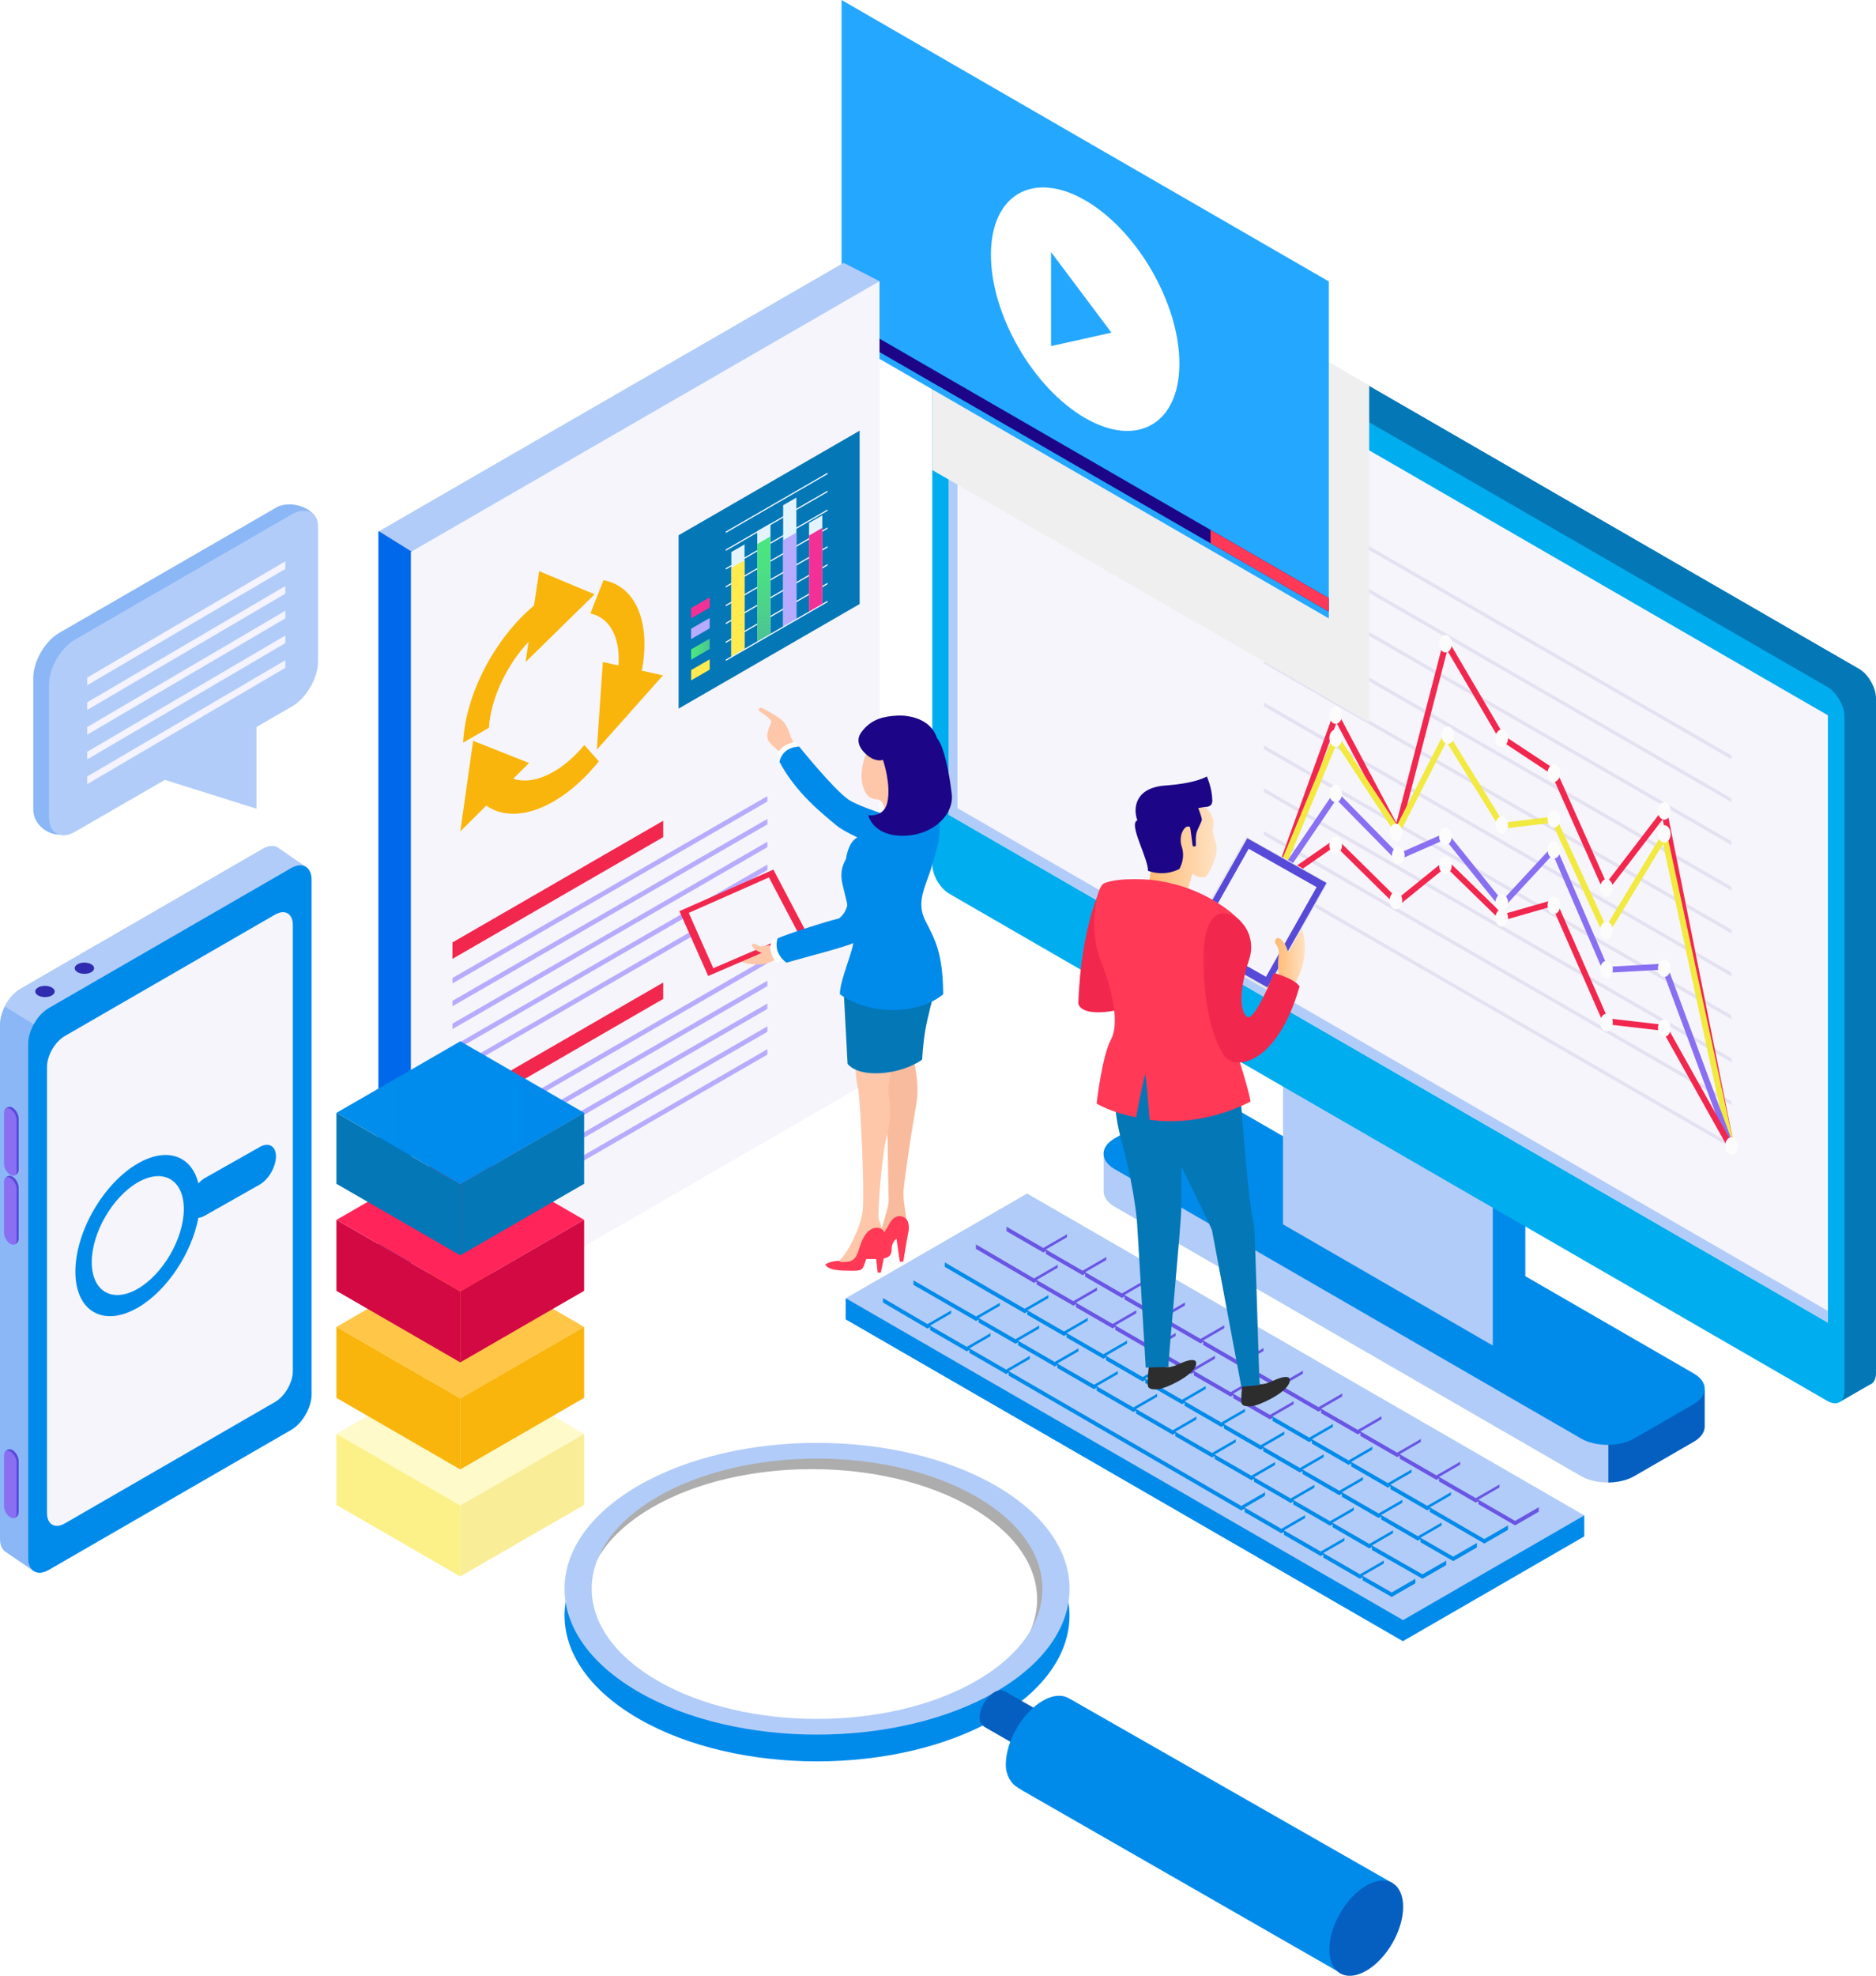 <svg xmlns="http://www.w3.org/2000/svg" xmlns:xlink="http://www.w3.org/1999/xlink" x="0px" y="0px" width="1139.921px" height="1200px" viewBox="0 0 1139.921 1200" xml:space="preserve"><g id="BACKGROUND"></g><g id="OBJECTS">	<g>		<g>			<g>				<g>					<polygon fill="#008BEB" points="852.513,996.726 513.925,801.254 513.925,788.477 962.664,920.36 962.664,933.119      "></polygon>					<polygon fill="#008BEB" points="852.513,996.726 513.925,801.254 513.925,788.477 852.526,982.683 852.526,995.46      "></polygon>					<polygon fill="#B2CCF9" points="852.513,983.955 513.925,788.477 624.092,724.882 962.664,920.36      "></polygon>					<g>						<g>							<g>								<g>									<polygon fill="#6A55E5" points="633.917,760.675 611.594,747.777 611.594,745.041 648.327,749.622 648.327,752.353                    "></polygon>									<g>										<polygon fill="#B2CCF9" points="633.917,757.92 611.594,745.041 626.004,736.73 648.327,749.622           "></polygon>									</g>								</g>								<g>									<polygon fill="#6A55E5" points="657.814,774.478 635.489,761.585 635.489,758.855 672.208,763.437 672.208,766.167                    "></polygon>									<g>										<polygon fill="#B2CCF9" points="657.814,771.747 635.489,758.855 649.878,750.545 672.208,763.437           "></polygon>									</g>								</g>								<g>									<polygon fill="#6A55E5" points="681.71,788.285 659.382,775.394 659.382,772.67 696.101,777.251 696.101,779.981                    "></polygon>									<g>										<polygon fill="#B2CCF9" points="681.71,785.549 659.382,772.67 673.792,764.359 696.101,777.251           "></polygon>									</g>								</g>								<g>									<polygon fill="#6A55E5" points="705.605,802.1 683.277,789.208 683.277,786.484 719.996,791.06 719.996,793.796                    "></polygon>									<g>										<polygon fill="#B2CCF9" points="705.605,799.376 683.277,786.484 697.673,778.174 719.996,791.06           "></polygon>									</g>								</g>								<g>									<polygon fill="#6A55E5" points="729.483,815.908 707.17,803.029 707.17,800.293 743.896,804.868 743.896,807.61                    "></polygon>									<g>										<polygon fill="#B2CCF9" points="729.483,813.172 707.17,800.293 721.567,791.988 743.896,804.868           "></polygon>									</g>								</g>								<g>									<polygon fill="#6A55E5" points="753.376,829.729 731.068,816.837 731.068,814.101 767.771,818.688 767.771,821.419                    "></polygon>									<g>										<polygon fill="#B2CCF9" points="753.376,826.986 731.068,814.101 745.442,805.804 767.771,818.688           "></polygon>									</g>								</g>								<g>									<polygon fill="#6A55E5" points="777.274,843.544 754.949,830.658 754.949,827.922 791.68,832.491 791.68,835.233                    "></polygon>									<g>										<polygon fill="#B2CCF9" points="777.274,840.82 754.949,827.922 769.352,819.605 791.68,832.491           "></polygon>									</g>								</g>								<g>									<polygon fill="#6A55E5" points="801.165,857.346 778.845,844.466 778.845,841.736 815.578,846.306 815.578,849.042                    "></polygon>									<g>										<polygon fill="#B2CCF9" points="801.165,854.628 778.845,841.736 793.249,833.426 815.578,846.306           "></polygon>									</g>								</g>								<g>									<polygon fill="#6A55E5" points="825.065,871.173 802.737,858.281 802.737,855.551 839.456,860.12 839.456,862.85                    "></polygon>									<g>										<polygon fill="#B2CCF9" points="825.065,868.437 802.737,855.551 817.13,847.241 839.456,860.12           "></polygon>									</g>								</g>								<g>									<polygon fill="#6A55E5" points="848.959,884.981 826.618,872.096 826.618,869.359 863.369,873.94 863.369,876.664                    "></polygon>									<g>										<polygon fill="#B2CCF9" points="848.959,882.258 826.618,869.359 841.024,861.042 863.369,873.94           "></polygon>									</g>								</g>								<g>									<polygon fill="#6A55E5" points="872.833,898.796 850.505,885.91 850.505,883.174 887.244,887.755 887.244,890.485                    "></polygon>									<g>										<polygon fill="#B2CCF9" points="872.833,896.065 850.505,883.174 864.915,874.863 887.244,887.755           "></polygon>									</g>								</g>								<g>									<polygon fill="#6A55E5" points="896.734,912.616 874.406,899.725 874.406,896.988 911.137,901.57 911.137,904.3                    "></polygon>									<g>										<polygon fill="#B2CCF9" points="896.734,909.88 874.406,896.988 888.809,888.678 911.137,901.57           "></polygon>									</g>								</g>								<g>									<polygon fill="#6A55E5" points="920.625,926.425 898.299,913.546 898.299,910.81 935.019,915.378 935.019,918.108                    "></polygon>									<g>										<polygon fill="#B2CCF9" points="920.625,923.695 898.299,910.81 912.709,902.493 935.019,915.378           "></polygon>									</g>								</g>							</g>						</g>						<g>							<g>								<polygon fill="#6A55E5" points="628.311,779.173 592.992,758.492 592.992,755.775 642.701,768.133 642.701,770.869                  "></polygon>								<polygon fill="#B2CCF9" points="628.311,776.443 592.992,755.775 607.382,747.452 642.701,768.133         "></polygon>							</g>							<g>								<polygon fill="#6A55E5" points="652.185,792.994 629.876,780.096 629.876,777.372 666.58,781.954 666.58,784.678                  "></polygon>								<polygon fill="#B2CCF9" points="652.185,790.245 629.876,777.372 644.27,769.056 666.58,781.954         "></polygon>							</g>							<g>								<polygon fill="#6A55E5" points="676.085,806.796 653.757,793.917 653.757,791.174 690.47,795.756 690.47,798.485                  "></polygon>								<polygon fill="#B2CCF9" points="676.085,804.066 653.757,791.174 668.161,782.877 690.47,795.756         "></polygon>							</g>							<g>								<polygon fill="#6A55E5" points="699.973,820.61 677.667,807.719 677.667,804.995 714.371,809.57 714.371,812.3         "></polygon>								<polygon fill="#B2CCF9" points="699.973,817.881 677.667,804.995 692.058,796.685 714.371,809.57         "></polygon>							</g>							<g>								<polygon fill="#6A55E5" points="723.874,834.432 701.545,821.54 701.545,818.804 738.264,823.379 738.264,826.114                  "></polygon>								<polygon fill="#B2CCF9" points="723.874,831.702 701.545,818.804 715.939,810.493 738.264,823.379         "></polygon>							</g>							<g>								<polygon fill="#6A55E5" points="747.768,848.233 725.439,835.348 725.439,832.618 762.158,837.199 762.158,839.923                  "></polygon>								<polygon fill="#B2CCF9" points="747.768,845.51 725.439,832.618 739.833,824.308 762.158,837.199         "></polygon>							</g>							<g>								<polygon fill="#6A55E5" points="771.659,862.055 749.333,849.162 749.333,846.426 786.052,851.014 786.052,853.744                  "></polygon>								<polygon fill="#B2CCF9" points="771.659,859.324 749.333,846.426 763.723,838.122 786.052,851.014         "></polygon>							</g>							<g>								<polygon fill="#008BEB" points="795.542,875.862 773.214,862.977 773.214,860.241 809.946,864.829 809.946,867.546                  "></polygon>								<polygon fill="#B2CCF9" points="795.542,873.133 773.214,860.241 787.618,851.931 809.946,864.829         "></polygon>							</g>							<g>								<polygon fill="#008BEB" points="819.437,889.684 797.127,876.785 797.127,874.056 833.828,878.637 833.828,881.366                  "></polygon>								<polygon fill="#B2CCF9" points="819.437,886.947 797.127,874.056 811.518,865.745 833.828,878.637         "></polygon>							</g>							<g>								<polygon fill="#008BEB" points="843.331,903.498 821.002,890.606 821.002,887.883 857.737,892.451 857.737,895.188                  "></polygon>								<polygon fill="#B2CCF9" points="843.331,900.774 821.002,887.883 835.399,879.56 857.737,892.451         "></polygon>							</g>							<g>								<polygon fill="#008BEB" points="867.225,917.319 844.896,904.414 844.896,901.685 881.634,906.253 881.634,908.996                  "></polygon>								<polygon fill="#B2CCF9" points="867.225,914.576 844.896,901.685 859.292,893.374 881.634,906.253         "></polygon>							</g>							<g>								<polygon fill="#008BEB" points="901.911,937.472 868.774,918.229 868.774,915.506 916.304,926.425 916.304,929.142                  "></polygon>								<polygon fill="#B2CCF9" points="901.911,934.729 868.774,915.506 883.184,907.188 916.304,926.425         "></polygon>							</g>						</g>						<g>							<g>								<polygon fill="#008BEB" points="600.66,784.906 574.096,769.425 574.096,766.701 613.147,772.753 613.147,775.482                  "></polygon>								<polygon fill="#B2CCF9" points="601.477,782.635 574.096,766.701 588.487,758.378 615.871,774.318         "></polygon>							</g>							<g>								<polygon fill="#008BEB" points="622.631,797.595 600.309,784.709 600.309,781.979 637.047,786.561 637.047,789.304                  "></polygon>								<polygon fill="#B2CCF9" points="622.631,794.871 600.309,781.979 614.7,773.669 637.047,786.561         "></polygon>							</g>							<g>								<polygon fill="#008BEB" points="646.529,811.416 624.204,798.523 624.204,795.787 660.935,800.382 660.935,803.105                  "></polygon>								<polygon fill="#B2CCF9" points="646.529,808.68 624.204,795.787 638.613,787.49 660.935,800.382         "></polygon>							</g>							<g>								<polygon fill="#008BEB" points="670.422,825.224 648.094,812.332 648.094,809.608 684.829,814.178 684.829,816.913                  "></polygon>								<polygon fill="#B2CCF9" points="670.422,822.507 648.094,809.608 662.5,801.298 684.829,814.178         "></polygon>							</g>							<g>								<polygon fill="#008BEB" points="694.32,839.051 671.991,826.153 671.991,823.423 708.707,828.005 708.707,830.729                  "></polygon>								<polygon fill="#B2CCF9" points="694.32,836.315 671.991,823.423 686.398,815.106 708.707,828.005         "></polygon>							</g>							<g>								<polygon fill="#008BEB" points="718.213,852.847 695.888,839.968 695.888,837.244 732.604,841.819 732.604,844.549                  "></polygon>								<polygon fill="#B2CCF9" points="718.213,850.123 695.888,837.244 710.276,828.928 732.604,841.819         "></polygon>							</g>							<g>								<polygon fill="#008BEB" points="742.111,866.674 719.783,853.782 719.783,851.052 756.504,855.628 756.504,858.357                  "></polygon>								<polygon fill="#B2CCF9" points="742.111,863.938 719.783,851.052 734.176,842.723 756.504,855.628         "></polygon>							</g>							<g>								<polygon fill="#008BEB" points="766.004,880.488 743.657,867.591 743.657,864.854 780.379,869.442 780.379,872.172                  "></polygon>								<polygon fill="#B2CCF9" points="766.004,877.753 743.657,864.854 758.07,856.544 780.379,869.442         "></polygon>							</g>							<g>								<polygon fill="#008BEB" points="789.892,894.304 767.557,881.411 767.557,878.675 804.29,883.257 804.29,885.986                  "></polygon>								<polygon fill="#B2CCF9" points="789.892,891.567 767.557,878.675 781.96,870.364 804.29,883.257         "></polygon>							</g>							<g>								<polygon fill="#008BEB" points="813.774,908.124 791.452,895.226 791.452,892.489 828.183,897.071 828.183,899.795                  "></polygon>								<polygon fill="#B2CCF9" points="813.774,905.382 791.452,892.489 805.841,884.186 828.183,897.071         "></polygon>							</g>							<g>								<polygon fill="#008BEB" points="837.673,921.938 815.345,909.047 815.345,906.304 852.064,910.886 852.064,913.628                  "></polygon>								<polygon fill="#B2CCF9" points="837.673,919.196 815.345,906.304 829.736,898.007 852.064,910.886         "></polygon>							</g>							<g>								<polygon fill="#008BEB" points="861.548,935.734 839.24,922.843 839.24,920.119 875.958,924.7 875.958,927.411         "></polygon>								<polygon fill="#B2CCF9" points="861.548,933.011 839.24,920.119 853.632,911.809 875.958,924.7         "></polygon>							</g>							<g>								<polygon fill="#008BEB" points="883.015,948.13 863.118,936.663 863.118,933.939 897.421,937.09 897.421,939.826                  "></polygon>								<polygon fill="#B2CCF9" points="883.015,945.399 863.118,933.939 877.524,925.623 897.421,937.09         "></polygon>							</g>						</g>						<g>							<g>								<polygon fill="#008BEB" points="593.125,802.31 555.057,780.351 555.057,777.62 607.515,791.27 607.515,793.974         "></polygon>								<polygon fill="#B2CCF9" points="593.125,799.567 555.057,777.62 569.463,769.304 607.515,791.27         "></polygon>							</g>							<g>								<polygon fill="#008BEB" points="617.022,816.118 594.697,803.227 594.697,800.49 631.416,805.071 631.416,807.808                  "></polygon>								<polygon fill="#B2CCF9" points="617.022,813.369 594.697,800.49 609.087,792.18 631.416,805.071         "></polygon>							</g>							<g>								<polygon fill="#008BEB" points="640.919,829.933 618.591,817.034 618.591,814.292 655.31,818.873 655.31,821.616                  "></polygon>								<polygon fill="#B2CCF9" points="640.919,827.184 618.591,814.292 632.985,805.988 655.31,818.873         "></polygon>							</g>							<g>								<polygon fill="#008BEB" points="664.794,843.747 642.465,830.855 642.465,828.119 679.204,832.7 679.204,835.418                  "></polygon>								<polygon fill="#B2CCF9" points="664.794,841.011 642.465,828.119 656.878,819.803 679.204,832.7         "></polygon>							</g>							<g>								<polygon fill="#008BEB" points="688.688,857.549 666.366,844.663 666.366,841.921 703.098,846.516 703.098,849.245                  "></polygon>								<polygon fill="#B2CCF9" points="688.688,854.819 666.366,841.921 680.769,833.623 703.098,846.516         "></polygon>							</g>							<g>								<polygon fill="#008BEB" points="712.601,871.37 690.26,858.479 690.26,855.742 726.972,860.323 726.972,863.054         "></polygon>								<polygon fill="#B2CCF9" points="712.601,868.634 690.26,855.742 704.669,847.438 726.972,860.323         "></polygon>							</g>							<g>								<polygon fill="#008BEB" points="736.483,885.191 714.154,872.293 714.154,869.563 750.873,874.138 750.873,876.868                  "></polygon>								<polygon fill="#B2CCF9" points="736.483,882.448 714.154,869.563 728.564,861.246 750.873,874.138         "></polygon>							</g>							<g>								<polygon fill="#008BEB" points="760.376,898.993 738.048,886.101 738.048,883.378 774.767,887.952 774.767,890.683                  "></polygon>								<polygon fill="#B2CCF9" points="760.376,896.263 738.048,883.378 752.445,875.067 774.767,887.952         "></polygon>							</g>							<g>								<polygon fill="#008BEB" points="784.267,912.808 761.942,899.915 761.942,897.198 798.661,901.768 798.661,904.497                  "></polygon>								<polygon fill="#B2CCF9" points="784.267,910.084 761.942,897.198 776.333,888.875 798.661,901.768         "></polygon>							</g>							<g>								<polygon fill="#008BEB" points="808.162,926.628 785.823,913.73 785.823,911 822.555,915.582 822.555,918.306         "></polygon>								<polygon fill="#B2CCF9" points="808.162,923.893 785.823,911 800.226,902.684 822.555,915.582         "></polygon>							</g>							<g>								<polygon fill="#008BEB" points="832.042,940.437 809.717,927.558 809.717,924.821 846.446,929.384 846.446,932.133                  "></polygon>								<polygon fill="#B2CCF9" points="832.042,937.7 809.717,924.821 824.126,916.498 846.446,929.384         "></polygon>							</g>							<g>								<polygon fill="#008BEB" points="864.348,958.858 833.614,941.372 833.614,938.623 878.758,947.831 878.758,950.561                  "></polygon>								<polygon fill="#B2CCF9" points="864.348,956.142 833.614,938.623 848.017,930.307 878.758,947.831         "></polygon>							</g>						</g>						<g>							<g>								<polygon fill="#008BEB" points="563.559,806.904 536.508,791.041 536.508,788.323 577.968,795.864 577.968,798.601                  "></polygon>								<polygon fill="#B2CCF9" points="563.559,804.187 536.508,788.323 550.918,780.013 577.968,795.864         "></polygon>							</g>							<g>								<polygon fill="#008BEB" points="587.471,820.731 565.143,807.846 565.143,805.116 601.859,809.685 601.859,812.408                  "></polygon>								<polygon fill="#B2CCF9" points="587.471,818.002 565.143,805.116 579.534,796.793 601.859,809.685         "></polygon>							</g>							<g>								<polygon fill="#008BEB" points="611.362,834.527 589.043,821.647 589.043,818.918 625.755,823.499 625.755,826.229                  "></polygon>								<polygon fill="#B2CCF9" points="611.362,831.816 589.043,818.918 603.427,810.614 625.755,823.499         "></polygon>							</g>							<g>								<polygon fill="#008BEB" points="754.255,917.363 612.918,835.462 612.918,832.739 768.646,906.317 768.646,909.047                  "></polygon>								<polygon fill="#B2CCF9" points="754.255,914.627 612.918,832.739 627.328,824.422 768.646,906.317         "></polygon>							</g>							<g>								<polygon fill="#008BEB" points="778.607,931.241 756.285,918.356 756.285,915.613 793.003,920.195 793.003,922.925                  "></polygon>								<polygon fill="#B2CCF9" points="778.607,928.499 756.285,915.613 770.678,907.316 793.003,920.195         "></polygon>							</g>							<g>								<polygon fill="#008BEB" points="802.489,945.063 780.16,932.171 780.16,929.422 816.898,934.017 816.898,936.746                  "></polygon>								<polygon fill="#B2CCF9" points="802.489,942.313 780.16,929.422 794.57,921.124 816.898,934.017         "></polygon>							</g>							<g>								<polygon fill="#008BEB" points="826.382,958.858 804.06,945.979 804.06,943.249 840.792,947.831 840.792,950.561                  "></polygon>								<polygon fill="#B2CCF9" points="826.382,956.142 804.06,943.249 818.451,934.938 840.792,947.831         "></polygon>							</g>							<g>								<polygon fill="#008BEB" points="845.622,969.911 827.954,959.781 827.954,957.058 860.015,958.858 860.015,961.595                  "></polygon>								<polygon fill="#B2CCF9" points="845.622,967.182 827.954,957.058 842.344,948.747 860.015,958.858         "></polygon>							</g>						</g>					</g>				</g>				<g>					<g>						<path fill="#B2CCF9" d="M670.623,722.941h-0.012v-21.647l15.542,7.813l27.311-15.78c8.883-5.116,23.324-5.116,32.214,0       l274.494,158.482l15.622-7.63v21.406l0,0c0.34,3.608-1.833,7.273-6.611,10.048L992.94,896.55       c-8.886,5.128-23.312,5.128-32.194,0L677.238,732.861C672.516,730.132,670.333,726.505,670.623,722.941z"></path>						<path fill="#055FC1" d="M1020.171,851.81l15.622-7.63v21.406l0,0c0.34,3.608-1.833,7.273-6.611,10.048L992.94,896.55       c-4.317,2.487-9.962,3.754-15.65,3.824v-73.312L1020.171,851.81z"></path>						<path fill="#008BEB" d="M992.94,873.68c-8.886,5.148-23.312,5.148-32.194,0.013L677.238,710.011       c-8.908-5.147-8.908-13.471,0-18.587l36.226-20.929c8.883-5.142,23.324-5.142,32.214,0l283.505,163.676       c8.886,5.135,8.886,13.458,0,18.6L992.94,873.68z"></path>					</g>					<g>						<polygon fill="#008BEB" points="907.065,817.188 926.838,806.007 926.838,704.896 799.338,631.283       "></polygon>						<polygon fill="#B2CCF9" points="779.578,743.59 907.065,817.188 907.065,716.082 779.578,642.479       "></polygon>					</g>					<path fill="#0477B7" d="M569.591,108.482l18.536-10.584c0.386-0.295,0.821-0.544,1.279-0.722v-0.006l0,0      c1.798-0.678,4.092-0.393,6.615,1.067l533.551,308.043c5.72,3.29,10.35,11.33,10.35,17.944v409.711      c0,3.302-1.152,5.631-3.032,6.706c-0.273,0.159-0.569,0.287-0.856,0.395l-18.453,10.607l-3.827-19.968l5.501,2.291      L596.021,531.879c-5.725-3.303-10.354-11.33-10.354-17.954V119.656L569.591,108.482z"></path>					<path fill="#0477B7" d="M588.126,97.898c0.386-0.295,0.821-0.544,1.279-0.722v-0.006l0,0c1.798-0.678,4.092-0.393,6.615,1.067      l533.551,308.043c2.481,1.438,4.737,3.78,6.521,6.504L779.425,637.768L596.021,531.879      c-5.725-3.303-10.354-11.33-10.354-17.954V119.656l-16.077-11.174L588.126,97.898z"></path>					<path fill="#00ADEE" d="M566.492,524.892c0,6.605,4.633,14.62,10.366,17.944l533.532,308.032      c5.73,3.302,10.372,0.623,10.372-5.976V435.158c0-6.599-4.642-14.634-10.372-17.94L576.857,109.177      c-5.733-3.302-10.366-0.62-10.366,5.981V524.892z"></path>					<polygon fill="#F6F5FB" points="576.549,494.878 1110.689,803.258 1110.689,434.432 576.549,126.054      "></polygon>					<g>						<g>							<g opacity="0.4">								<g>									<g>										<g>											<polygon fill="#C7C3E2" points="1052.14,697.221 768.015,533.189 768.015,530.838 1052.14,694.88            "></polygon>										</g>										<g>											<polygon fill="#C7C3E2" points="1052.14,671.177 768.015,507.137 768.015,504.781 1052.14,668.828            "></polygon>										</g>										<g>											<polygon fill="#C7C3E2" points="1052.14,645.132 768.015,481.092 768.015,478.739 1052.14,642.783            "></polygon>										</g>										<g>											<polygon fill="#C7C3E2" points="1052.14,619.082 768.015,455.044 768.015,452.691 1052.14,616.728            "></polygon>										</g>										<g>											<polygon fill="#C7C3E2" points="1052.14,593.031 768.015,428.997 768.015,426.646 1052.14,590.673            "></polygon>										</g>										<g>											<polygon fill="#C7C3E2" points="1052.14,566.979 768.015,402.944 768.015,400.594 1052.14,564.635            "></polygon>										</g>										<g>											<polygon fill="#C7C3E2" points="1052.14,540.934 768.015,376.893 768.015,374.544 1052.14,538.583            "></polygon>										</g>										<g>											<polygon fill="#C7C3E2" points="1052.14,513.289 768.015,349.252 768.015,346.901 1052.14,510.938            "></polygon>										</g>										<g>											<polygon fill="#C7C3E2" points="1052.14,487.246 768.015,323.205 768.015,320.855 1052.14,484.896            "></polygon>										</g>										<g>											<polygon fill="#C7C3E2" points="1052.14,461.196 768.015,297.155 768.015,294.802 1052.14,458.843            "></polygon>										</g>									</g>								</g>							</g>							<g>								<polygon fill="#F2274E" points="1050.369,697.577 1010.318,497.609 975.292,543.25 942.737,470.187 911.296,449.402          879.391,395.062 849.659,509.725 812.065,438.952 776.469,537.69 773.052,536.465 811.432,430.034 848.492,499.8          878.071,385.667 913.998,446.842 945.614,467.739 976.131,536.214 1012.31,489.072 1053.916,696.871         "></polygon>							</g>							<g>								<polygon fill="#F2E941" points="1050.372,697.609 1010.502,512.562 975.492,570.365 943.087,499.702 911.713,503.497          878.875,450.423 849.274,508.362 812.106,451.852 776.427,537.779 773.083,536.384 811.387,444.154 848.874,501.164          878.574,443.05 913.578,499.625 945.276,495.783 975.934,562.634 1012.128,502.883 1053.916,696.846         "></polygon>							</g>							<g>								<polygon fill="#8970F2" points="1050.445,697.857 1010.076,588.93 974.55,590.935 943.612,518.928 912.546,552.479          878.179,509.833 848.664,522.807 811.999,485.499 776.255,538.102 773.255,536.061 811.489,479.794 849.497,518.479          879.264,505.4 912.744,546.942 944.748,512.377 976.879,587.18 1012.545,585.163 1053.839,696.598         "></polygon>							</g>							<g>								<polygon fill="#F2274E" points="1050.559,698.112 1010.184,625.989 974.47,621.856 943.158,550.469 912.133,559.381          878.609,526.683 848.959,550.676 811.534,513.769 775.794,538.57 773.726,535.595 811.938,509.075 849.191,545.816          878.834,521.833 913.161,555.312 945.2,546.108 976.946,618.5 1012.447,622.601 1053.718,696.337         "></polygon>							</g>						</g>						<path fill="#FCFCFC" d="M777.831,536.177c0,2.935-1.721,5.309-3.834,5.309c-2.118,0-3.843-2.374-3.843-5.309       c0-2.926,1.725-5.309,3.843-5.309C776.11,530.869,777.831,533.251,777.831,536.177z"></path>						<path fill="#FCFCFC" d="M815.434,513.289c0,2.93-1.718,5.304-3.837,5.304c-2.122,0-3.84-2.374-3.84-5.304       c0-2.925,1.718-5.304,3.84-5.304C813.716,507.985,815.434,510.363,815.434,513.289z"></path>						<path fill="#FCFCFC" d="M815.434,481.94c0,2.924-1.718,5.306-3.837,5.306c-2.122,0-3.84-2.381-3.84-5.306       c0-2.937,1.718-5.31,3.84-5.31C813.716,476.63,815.434,479.003,815.434,481.94z"></path>						<path fill="#FCFCFC" d="M815.434,448.354c0,2.93-1.718,5.307-3.837,5.307c-2.122,0-3.84-2.376-3.84-5.307       c0-2.926,1.718-5.304,3.84-5.304C813.716,443.05,815.434,445.428,815.434,448.354z"></path>						<path fill="#FCFCFC" d="M815.434,434.312c0,2.925-1.718,5.302-3.837,5.302c-2.122,0-3.84-2.376-3.84-5.302       c0-2.931,1.718-5.304,3.84-5.304C813.716,429.007,815.434,431.381,815.434,434.312z"></path>						<path fill="#FCFCFC" d="M882.188,390.975c0,2.927-1.715,5.304-3.834,5.304c-2.132,0-3.84-2.377-3.84-5.304       c0-2.934,1.708-5.307,3.84-5.307C880.473,385.667,882.188,388.041,882.188,390.975z"></path>						<path fill="#FCFCFC" d="M883.604,446.508c0,2.926-1.715,5.301-3.831,5.301c-2.122,0-3.837-2.375-3.837-5.301       c0-2.93,1.715-5.309,3.837-5.309C881.889,441.199,883.604,443.578,883.604,446.508z"></path>						<path fill="#FCFCFC" d="M882.127,507.985c0,2.93-1.718,5.304-3.837,5.304c-2.122,0-3.837-2.374-3.837-5.304       s1.715-5.309,3.837-5.309C880.41,502.676,882.127,505.055,882.127,507.985z"></path>						<path fill="#FCFCFC" d="M882.127,525.565c0,2.93-1.718,5.304-3.837,5.304c-2.122,0-3.837-2.374-3.837-5.304       c0-2.926,1.715-5.309,3.837-5.309C880.41,520.256,882.127,522.639,882.127,525.565z"></path>						<path fill="#FCFCFC" d="M916.333,557.542c0,2.93-1.712,5.304-3.834,5.304c-2.119,0-3.834-2.374-3.834-5.304       c0-2.925,1.715-5.308,3.834-5.308C914.622,552.233,916.333,554.616,916.333,557.542z"></path>						<path fill="#FCFCFC" d="M916.333,548.315c0,2.925-1.712,5.301-3.834,5.301c-2.119,0-3.834-2.375-3.834-5.301       c0-2.93,1.715-5.304,3.834-5.304C914.622,543.011,916.333,545.385,916.333,548.315z"></path>						<path fill="#FCFCFC" d="M916.333,501.178c0,2.938-1.712,5.309-3.834,5.309c-2.119,0-3.834-2.37-3.834-5.309       c0-2.921,1.715-5.304,3.834-5.304C914.622,495.874,916.333,498.257,916.333,501.178z"></path>						<path fill="#FCFCFC" d="M916.333,448.354c0,2.93-1.712,5.307-3.834,5.307c-2.119,0-3.834-2.376-3.834-5.307       c0-2.926,1.715-5.304,3.834-5.304C914.622,443.05,916.333,445.428,916.333,448.354z"></path>						<path fill="#FCFCFC" d="M948.054,469.538c0,2.929-1.722,5.309-3.847,5.309c-2.116,0-3.834-2.38-3.834-5.309       c0-2.93,1.718-5.305,3.834-5.305C946.333,464.233,948.054,466.608,948.054,469.538z"></path>						<path fill="#FCFCFC" d="M948.054,497.373c0,2.93-1.722,5.304-3.847,5.304c-2.116,0-3.834-2.374-3.834-5.304       c0-2.925,1.718-5.309,3.834-5.309C946.333,492.064,948.054,494.447,948.054,497.373z"></path>						<path fill="#FCFCFC" d="M948.054,516.115c0,2.931-1.722,5.299-3.847,5.299c-2.116,0-3.834-2.369-3.834-5.299       c0-2.935,1.718-5.309,3.834-5.309C946.333,510.807,948.054,513.18,948.054,516.115z"></path>						<path fill="#FCFCFC" d="M948.054,549.868c0,2.922-1.722,5.3-3.847,5.3c-2.116,0-3.834-2.378-3.834-5.3       c0-2.938,1.718-5.309,3.834-5.309C946.333,544.559,948.054,546.929,948.054,549.868z"></path>						<path fill="#FCFCFC" d="M979.994,621.017c0,2.921-1.725,5.304-3.84,5.304c-2.119,0-3.837-2.383-3.837-5.304       c0-2.931,1.718-5.307,3.837-5.307C978.269,615.71,979.994,618.086,979.994,621.017z"></path>						<path fill="#FCFCFC" d="M979.994,588.831c0,2.924-1.725,5.304-3.84,5.304c-2.119,0-3.837-2.38-3.837-5.304       c0-2.93,1.718-5.31,3.837-5.31C978.269,583.521,979.994,585.901,979.994,588.831z"></path>						<path fill="#FCFCFC" d="M979.994,565.021c0,2.931-1.725,5.309-3.84,5.309c-2.119,0-3.837-2.378-3.837-5.309       c0-2.925,1.718-5.309,3.837-5.309C978.269,559.713,979.994,562.096,979.994,565.021z"></path>						<path fill="#FCFCFC" d="M979.994,539.255c0,2.925-1.725,5.304-3.84,5.304c-2.119,0-3.837-2.378-3.837-5.304       c0-2.934,1.718-5.309,3.837-5.309C978.269,533.947,979.994,536.322,979.994,539.255z"></path>						<path fill="#FCFCFC" d="M1015.11,492.552c0,2.922-1.722,5.301-3.841,5.301c-2.122,0-3.84-2.378-3.84-5.301       c0-2.927,1.718-5.307,3.84-5.307C1013.388,487.246,1015.11,489.625,1015.11,492.552z"></path>						<path fill="#FCFCFC" d="M1015.11,506.486c0,2.925-1.722,5.309-3.841,5.309c-2.122,0-3.84-2.383-3.84-5.309       c0-2.926,1.718-5.309,3.84-5.309C1013.388,501.178,1015.11,503.561,1015.11,506.486z"></path>						<path fill="#FCFCFC" d="M1015.11,587.979c0,2.934-1.722,5.313-3.841,5.313c-2.122,0-3.84-2.38-3.84-5.313       c0-2.927,1.718-5.304,3.84-5.304C1013.388,582.675,1015.11,585.052,1015.11,587.979z"></path>						<path fill="#FCFCFC" d="M1015.11,624.386c0,2.928-1.722,5.311-3.841,5.311c-2.122,0-3.84-2.383-3.84-5.311       c0-2.934,1.718-5.304,3.84-5.304C1013.388,619.082,1015.11,621.452,1015.11,624.386z"></path>						<path fill="#FCFCFC" d="M1055.981,695.974c0,2.934-1.725,5.301-3.841,5.301c-2.122,0-3.843-2.367-3.843-5.301       c0-2.927,1.721-5.313,3.843-5.313C1054.256,690.66,1055.981,693.047,1055.981,695.974z"></path>						<path fill="#FCFCFC" d="M853.49,519.548c0,2.925-1.712,5.299-3.831,5.299c-2.128,0-3.85-2.374-3.85-5.299       c0-2.93,1.722-5.304,3.85-5.304C851.778,514.245,853.49,516.618,853.49,519.548z"></path>						<path fill="#FCFCFC" d="M852.029,505.494c0,2.935-1.721,5.313-3.833,5.313c-2.122,0-3.837-2.378-3.837-5.313       c0-2.925,1.715-5.299,3.837-5.299C850.308,500.195,852.029,502.568,852.029,505.494z"></path>						<path fill="#FCFCFC" d="M852.029,546.929c0,2.926-1.721,5.304-3.833,5.304c-2.122,0-3.837-2.378-3.837-5.304       c0-2.93,1.715-5.304,3.837-5.304C850.308,541.625,852.029,543.999,852.029,546.929z"></path>					</g>					<polygon fill="#B2CCF9" points="581.777,129.073 581.777,490.807 1110.689,796.169 1110.689,803.258 576.549,494.878       576.549,126.054      "></polygon>				</g>			</g>		</g>		<polygon fill="#EFEFEF" points="566.476,80.851 566.476,285.493 831.976,438.778 831.976,234.135   "></polygon>		<polygon fill="#24A7FF" points="511.367,204.643 807.407,375.563 807.407,170.917 511.367,0   "></polygon>		<polygon fill="#1C0687" points="511.361,200.515 807.404,371.436 807.407,363.296 511.367,192.379   "></polygon>		<polygon fill="#FF3956" points="735.598,329.977 807.404,371.436 807.407,363.296 735.598,321.839   "></polygon>		<g>			<path fill="#FFFFFF" d="M602.123,154.714c0,36.52,25.635,80.933,57.26,99.193c31.625,18.264,57.266,3.455,57.266-33.063    s-25.641-80.931-57.266-99.19C627.757,103.393,602.123,118.197,602.123,154.714z"></path>			<polygon fill="#24A7FF" points="638.651,153.085 675.348,202.037 638.651,210.187    "></polygon>		</g>		<g>			<g>				<polygon fill="#B2CCF9" points="249.65,817.734 229.94,805.364 229.943,322.835 512.614,159.636 534.427,170.784     "></polygon>			</g>			<g>				<g>					<g>						<polygon fill="#0069EB" points="229.943,322.835 229.94,805.364 249.65,817.734 416.568,438.533 230.254,322.656       "></polygon>					</g>				</g>			</g>			<g>				<g>					<polygon fill="#F6F5FB" points="534.427,653.309 249.65,817.734 249.65,335.204 534.427,170.784      "></polygon>				</g>			</g>			<g>				<g>					<g>						<g>							<polygon fill="#F2274E" points="402.976,508.434 274.932,582.36 274.932,572.389 402.976,498.467        "></polygon>						</g>						<g>							<polygon fill="#B7ABFF" points="466.271,486.822 274.932,597.298 274.932,593.973 466.271,483.507        "></polygon>						</g>						<g>							<polygon fill="#B7ABFF" points="466.271,500.685 274.932,611.153 274.932,607.835 466.271,497.363        "></polygon>						</g>						<g>							<polygon fill="#B7ABFF" points="466.271,514.541 274.932,625.019 274.932,621.691 466.271,511.224        "></polygon>						</g>						<g>							<polygon fill="#B7ABFF" points="466.271,528.411 274.932,638.883 274.932,635.557 466.271,525.084        "></polygon>						</g>						<g>							<polygon fill="#B7ABFF" points="466.271,542.267 274.932,652.735 274.932,649.414 466.271,538.937        "></polygon>						</g>					</g>				</g>				<g>					<g>						<g>							<polygon fill="#F2274E" points="402.976,606.703 274.932,680.626 274.932,670.654 402.976,596.738        "></polygon>						</g>						<g>							<polygon fill="#B7ABFF" points="466.271,585.08 274.932,695.561 274.932,692.232 466.271,581.759        "></polygon>						</g>						<g>							<polygon fill="#B7ABFF" points="466.271,598.946 274.932,709.413 274.932,706.098 466.271,595.624        "></polygon>						</g>						<g>							<polygon fill="#B7ABFF" points="466.271,612.805 274.932,723.278 274.932,719.95 466.271,609.486        "></polygon>						</g>						<g>							<polygon fill="#B7ABFF" points="466.271,626.67 274.932,737.144 274.932,733.816 466.271,623.343        "></polygon>						</g>						<g>							<polygon fill="#B7ABFF" points="466.271,640.524 274.932,750.997 274.932,747.682 466.271,637.208        "></polygon>						</g>					</g>				</g>			</g>		</g>		<g>			<path fill="#2D2D2D" d="M754.933,840.661c0,0-1.251,9.628-0.386,11.836c0.872,2.208,6.032,1.736,7.961,1.196    c6.344-1.801,21.606-9.367,21.215-15.642c-0.156-2.558-4.015-2.31-10.229,0.604c-6.221,2.908-9.729,2.405-10.534,0.599    C762.158,837.447,754.933,840.661,754.933,840.661z"></path>			<path fill="#2D2D2D" d="M698.039,830.347c0,0-1.253,9.634-0.385,11.842c0.865,2.208,6.023,1.737,7.961,1.189    c6.338-1.794,21.603-9.36,21.212-15.634c-0.159-2.559-4.013-2.311-10.232,0.598c-6.217,2.914-9.727,2.405-10.531,0.604    C705.261,827.14,698.039,830.347,698.039,830.347z"></path>			<g>				<path fill="#F2274E" d="M669.952,537.165c0,0-13.118,23.504-14.725,72.452c2.679,9.367,29.427,4.015,32.373,0     c2.937-4.009,0-12.57,0-12.57h-11.772l3.561-23.525L669.952,537.165z"></path>				<g>					<path fill="#0477B7" d="M696.184,830.595c-0.585-8.508-5.122-87.298-5.399-89.913c-2.615-24.402-8.87-45.999-10.2-51.192      c-4.823-18.879-4.209-42.958-4.209-42.958l44.084,1.846c0,0-3.127,37.899-2.653,85.025c0.086,8.832-7.719,88.207-7.798,96.811      L696.184,830.595z"></path>					<path fill="#0477B7" d="M736.428,747.108c-3.754-8.794-20.27-41.596-24.053-49.888c-17.699-33.419-15.03-48.513-15.03-48.513      l55.08-2.177c0,0,5.308,80.521,9.593,97.854c0.697,2.762,2.898,94.506,3.487,96.784l-11.231,1.069L736.428,747.108z"></path>					<polygon fill="#E8E8E8" points="720.4,573.318 770.055,601.367 806.905,536.128 757.255,508.083      "></polygon>											<rect x="727.275" y="526.907" transform="matrix(0.492 -0.871 0.871 0.492 -94.717 946.769)" fill="#574AD8" width="72.862" height="55.237"></rect>											<rect x="732.449" y="530.832" transform="matrix(0.492 -0.871 0.871 0.492 -94.737 946.728)" fill="#F6F5FB" width="62.513" height="47.388"></rect>											<linearGradient id="SVGID_1_" gradientUnits="userSpaceOnUse" x1="417.872" y1="514.015" x2="460.44" y2="514.015" gradientTransform="matrix(-1 0 0 1 1157.169 0)">						<stop offset="0" style="stop-color:#FFE2C4"></stop>						<stop offset="1" style="stop-color:#FFB870"></stop>					</linearGradient>					<path fill="url(#SVGID_1_)" d="M724.475,487.308c0,0,8.813-0.36,12.476,9.678c0.515,1.415,0.689,2.975,0.286,4.434      c-0.776,2.792,0.321,7.032,1.476,10.159c2.135,5.833-1.979,15.886-5.851,20.766c-4.744,1.728-8.298-1.866-8.298-1.866      l-2.978,10.526l-23.452-5.972c0,0,2.822-8.372,0-21.301c-2.822-12.924-1.771-19.389,6.659-23.698      C713.235,485.726,724.475,487.308,724.475,487.308"></path>					<path fill="#1C0687" d="M733.289,471.573c0,0-6.179,4.154-25.157,5.495c-18.976,1.339-19.611,14.467-17.038,21.17      c-5.621,2.1,6.494,22.656,6.481,30.652c10.772,3.829,19.058-1.161,19.058-1.161s3.856-6.319,1.457-13.408      c-2.402-7.085,2.049-13.983,4.865-12.066c0.604,0.421,1.47,11.652,1.95,11.766c0.283,0.062,1.158,0.052,1.399,0      c0.85-0.189-0.229-3.065,0.665-7.906c0.427-2.316,3.465-7.189,3.315-8.485c-0.207-1.787-2.17-6.861-2.17-6.861l4.072-0.678      c0,0,4.493,0.453,4.451-3.839C736.549,478.523,733.289,471.573,733.289,471.573"></path>					<path fill="#FF3956" d="M754.226,559.977c0,0-10.403-12.281-32.146-20.375c-10.286-3.837-21.737-5.138-21.737-5.138      s-19.563-1.984-29.258,1.915c-5.495,2.213-9.507,29.042-2.412,46.694c7.089,17.648,11.798,38.358,6.376,48.3      c-5.421,9.947-8.717,38.855-8.717,38.855s8.157,5.262,23.97,8.329c0,0,5.002-25.969,5.645-25.969      c0.344,0,2.612,27.566,2.612,27.566c16.4,2.062,37.829,0.719,61.328-11.11c-2.322-13.052-11.728-38.362-14.228-50.555      C743.151,606.295,754.226,559.977,754.226,559.977"></path>											<linearGradient id="SVGID_2_" gradientUnits="userSpaceOnUse" x1="364.223" y1="581.844" x2="382.435" y2="581.844" gradientTransform="matrix(-1 0 0 1 1157.169 0)">						<stop offset="0" style="stop-color:#FFE2C4"></stop>						<stop offset="1" style="stop-color:#FFB870"></stop>					</linearGradient>					<path fill="url(#SVGID_2_)" d="M776.917,591.793c0,0-0.77-6.678,0-10.802c0.767-4.129-0.862-6.487-1.89-7.96      c-1.031-1.476,0.735-5.452,3.974-1.915c3.252,3.535,3.691,7.712,3.691,7.712l8.236-14.587c0,0,6.892,14.849-4.804,34.339      C778.464,602.516,776.917,591.793,776.917,591.793z"></path>					<path fill="#F2274E" d="M759.018,582.754c2.803-8.215,0.808-17.499-5.485-23.468c-1.311-1.242-2.803-2.341-4.505-3.177      c-10.194-5.017-17.213,3.586-17.61,22.107c-0.401,18.523,1.533,45.574,12.205,62.765c6.525,9.883,32.611,5.543,46.047-41.97      c-3.397-4.82-15.517-8.065-15.517-8.065s-11.995,30.492-16.589,26.458C751.57,612.146,755.2,593.925,759.018,582.754"></path>				</g>			</g>		</g>		<path fill="#FEC7A9" d="M484.871,455.023c0,0-3.617-4.742-4.871-8.929c-1.263-4.182-3.111-7.491-5.965-9.613   c-2.848-2.122-10.468-6.435-11.298-6.616c-0.831-0.183-3.127,0.854-0.579,2.608c2.548,1.75,6.242,4.151,6.462,5.877   c0.14,1.043-4.442,7.863-1.359,12.055c3.08,4.192,1.597,0.81,10.28,10.673C484.915,466.296,484.871,455.023,484.871,455.023z"></path>		<path fill="#FFFFFF" d="M483.292,450.619c-4.559,0.445-9.36,3.485-10.926,7.224c1.25,1.28,3.141,3.509,5.393,6.064   c8.463,5.991,8.727-8.388,8.727-8.388S484.861,453.392,483.292,450.619z"></path>		<g>			<path fill="#008BEB" d="M560.717,501.887c0,0-36.229-10.348-44.979-16.142c-8.75-5.792-30.111-32.28-30.111-32.28    s-9.889-0.356-11.988,9.206c10.035,19.131,26.716,31.974,34.447,38.502c7.731,6.538,35.281,17.15,44.208,18.083    C561.229,520.189,560.717,501.887,560.717,501.887z"></path>			<g>				<path fill="#FEC7A9" d="M470.114,572.182c0,0-3.754-1.346-8.275,1.492c-4.511,2.835-8.418,2.104-11.339,1.636     c-2.927-0.474-6.853,5.256-1.39,8.113c5.457,2.86,12.787,2.625,16.251,1.868c1.775-0.391,5.469-2.348,6.726-2.765     C473.34,582.105,470.114,572.182,470.114,572.182z"></path>				<polygon fill="#F2274E" points="430.319,592.767 412.83,553.391 469.923,528.145 490.324,566.888     "></polygon>				<polygon fill="#F6F5FB" points="433.43,588.045 418.502,554.437 467.238,532.889 484.651,565.956     "></polygon>				<path fill="#F9BB9D" d="M554.325,640.238c0,0,4.89,16.748,2.52,29.856c-2.361,13.096-6.945,43.499-7.731,52.025     c-0.792,8.533,2.367,17.213,1.575,21.947c-0.789,4.753-21.476,9.481-21.476,9.481s5.845-3.786,7.894-11.843     c2.055-8.049,2.851-9.156,2.851-12.955c0-3.786-1.187-65.217-1.428-80.845C538.29,632.267,554.325,640.238,554.325,640.238z"></path>				<path fill="#FEC7A9" d="M519.741,645.15c0,0,0.232,11.04,1.575,15.622c1.343,4.575,4.187,62.888,2.879,74.501     c-1.295,11.594-10.417,27.355-14.088,30.193c-3.672,2.851-1.028,3.716,4.658,3.003c5.686-0.706,7.811-9.392,10.185-12.79     c2.37-3.392,11.292-7.502,11.292-7.502s-1.336-5.676-2.294-7.813c-0.942-2.126,2.055-40.744,4.747-49.43     c2.679-8.687,2.396-21.687,1.295-26.108c-1.113-4.41,2.647-19.676,2.647-19.676H519.741z"></path>				<path fill="#FF3956" d="M546.747,766.262h2.129c0,0,2.284-14.444,2.924-17.065c0.63-2.603,1.26-8.597-3.16-10.175     c-4.425-1.572-7.19,1.896-8.768,5.218c-1.582,3.309-8.438,13.178-13.026,14.915c-4.025,1.979-5.211,3.869-5.211,3.869     s-1.817,1.654,2.844,1.654c4.658,0,11.763,0.242,14.527-0.941c2.762-1.19,2.762-3.634,2.844-5.925     c0.077-2.291,1.731-4.976,2.918-5.37C545.798,759.549,546.747,766.262,546.747,766.262z"></path>				<path fill="#FF3956" d="M538.694,752.995c0,0-0.362-7.585-5.943-7.35c-5.593,0.241-8.352,5.924-9.971,10.582     c-1.62,4.657-2.329,9.322-7.544,10.034c-5.205,0.707-5.476-0.509-5.476-0.509s-5.415,0.108-8.336,2.24     c1.894,3.633,9.393,3.716,15.473,3.792c6.08,0.083,6.945-0.395,8.053-3.073c1.11-2.686,3.076-11.212,6.633-11.142     c0.789,7.082,1.737,15.322,1.737,15.322h1.896c0,0,2.361-10.817,2.918-14.763C538.694,754.179,538.898,754.522,538.694,752.995z     "></path>				<path fill="#0477B7" d="M512.538,599.7l2.475,46.38c0,0,4.254,6.643,20.044,5.694c15.796-0.954,25.265-8.215,25.265-8.215     s0.477-9.498,1.899-17.777c1.422-8.281,5.208-22.179,5.208-22.179L512.538,599.7z"></path>				<path fill="#008BEB" d="M539.006,493.146c0,0-20.019,11.922-22.742,24.06c-0.802,3.608-7.117,8.562-4.267,20.167     c2.835,11.613,6.64,26.908,6.64,33.547c0,6.627-8.292,23.926-8.292,32.926c19.182,13.506,48.561,12.078,62.767,0     c-0.235-25.345-4.966-33.162-10.891-44.77c-5.927-11.608,0.709-21.556,3.786-32.456c3.08-10.894,8.647-25.227,1.422-32.806     C560.208,486.232,545.754,490.103,539.006,493.146z"></path>				<g>					<path fill="#FEC7A9" d="M528.344,448.455c0,0,0.121,3.315-2.132,9.357c-2.249,6.04-3.789,13.382-2.017,19.185      c1.782,5.805,3.792,8.291,9.125,8.531c2.606,0.59,4.146,3.314,4.499,7.814c7.697,3.079,16.818-1.772,16.704-2.962      c-1.19-5.211-1.422-7.579,0.595-11.37c2.008-3.792,4.024-19.775-3.086-26.054C544.924,446.678,528.344,448.455,528.344,448.455      z"></path>					<path fill="#1C0687" d="M528.818,460.063c0,0-11.492-7.106-5.393-15.397c6.103-8.29,13.999-9.556,21.343-10.025      c7.34-0.476,20.77,1.742,24.552,13.584c4.387,5.207,7.585,21.627,9.007,34.102c1.422,12.478-11.53,25.267-29.85,25.267      c-18.313,0-20.91-12.483-20.91-12.483s9.854,1.742,11.747-8.366c1.893-10.108-1.89-22.575-2.834-25.259      C533.476,462.589,529.655,460.641,528.818,460.063z"></path>				</g>				<path fill="#FEC7A9" d="M464.171,579.213c0,0-6.363-1.849-7.117-4.785c-0.592-2.285,2.72-0.818,4.416,0.2     c1.696,1.031,6.017-2.227,9.122,0.948C470.028,579.449,464.171,579.213,464.171,579.213z"></path>				<g>					<path fill="#FFFFFF" d="M475.38,569.862l-5.896,0.936c0,0-2.59,3.251-0.818,8.212c1.766,4.947,3.172,5.485,3.172,5.485      l6.182-1.597L475.38,569.862z"></path>					<path fill="#008BEB" d="M522.026,508.406c-6.799,1.297-9.742,15.611-7.875,25.2c1.728,8.835,2.908,18.604-4.371,24.204      c-8.616,2.068-32.029,9.666-37.298,12.111c-2.186,7.125,2.046,12.461,5.402,14.736c10.989-3.191,35.567-9.437,40.33-11.807      c1.935-0.955,11.543-5.768,14.267-22.462c2.087-9.203,3.598-23.781,0.919-31.482      C532.185,515.42,528.818,507.11,522.026,508.406z"></path>				</g>			</g>		</g>		<path fill="#F9B50C" d="M361.303,360.953l-33.681-14.051l-3.128,20.875c-23.668,19.711-41.66,53.749-43.114,83.294l15.688-9.06   c1.228-18,10.843-38.136,24.123-52.239l-1.845,12.336L361.303,360.953z"></path>		<path fill="#F9B50C" d="M381.061,434.652l21.784-24.457l-12.847-2.865c1.041-5.472,1.597-10.884,1.597-16.125   c0-22.235-9.93-36.089-24.918-38.829l-7.919,20.202c10.362,2.251,17.187,12.073,17.187,27.661c0,1.298-0.051,2.603-0.143,3.925   l-9.491-2.111l-3.659,53.26l17.887-20.078l0.229,0.056C380.867,435.081,380.962,434.863,381.061,434.652z"></path>		<path fill="#F9B50C" d="M355.08,452.464c-5.564,6.669-11.902,12.313-18.65,16.206c-9.265,5.352-17.792,6.565-24.537,4.268   l9.589-9.543l-33.986-13.452l-7.808,55.031l15.778-15.693c10.095,7.124,24.715,6.84,40.963-2.541   c9.99-5.765,19.354-14.27,27.441-24.324L355.08,452.464z"></path>		<polygon fill="#0477B7" points="412.339,325.086 412.339,430.368 522.347,366.854 522.347,261.572   "></polygon>		<g>			<g>				<g>					<g>						<polygon fill="#FFFFFF" points="441.021,390.499 502.85,354.801 502.85,354.004 441.021,389.702       "></polygon>					</g>					<g>						<polygon fill="#FFFFFF" points="441.021,368.205 502.85,332.512 502.85,331.718 441.021,367.413       "></polygon>					</g>					<g>						<polygon fill="#FFFFFF" points="441.021,345.923 502.85,310.227 502.85,309.43 441.021,345.126       "></polygon>					</g>					<g>						<polygon fill="#FFFFFF" points="441.021,323.634 502.85,287.936 502.85,287.144 441.021,322.838       "></polygon>					</g>				</g>				<g>					<g>						<polygon fill="#FFFFFF" points="441.021,401.38 502.85,365.686 502.85,364.89 441.021,400.588       "></polygon>					</g>					<g>						<polygon fill="#FFFFFF" points="441.021,379.094 502.85,343.396 502.85,342.604 441.021,378.297       "></polygon>					</g>					<g>						<polygon fill="#FFFFFF" points="441.021,356.806 502.85,321.111 502.85,320.315 441.021,356.012       "></polygon>					</g>					<g>						<polygon fill="#FFFFFF" points="441.021,334.518 502.85,298.822 502.85,298.03 441.021,333.725       "></polygon>					</g>				</g>			</g>			<g>				<g>					<polygon fill="#E3F4FF" points="491.616,371.375 499.652,366.738 499.652,312.976 491.616,317.613      "></polygon>					<polygon fill="#F23096" points="491.616,371.375 499.652,366.738 499.652,320.605 491.616,325.246      "></polygon>				</g>				<g>					<polygon fill="#E3F4FF" points="475.873,380.464 483.907,375.827 483.907,302.208 475.873,306.846      "></polygon>					<polygon fill="#B7ABFF" points="475.873,380.464 483.907,375.827 483.907,323.451 475.873,328.09      "></polygon>				</g>				<g>					<polygon fill="#E3F4FF" points="460.13,389.554 468.164,384.918 468.164,317.92 460.13,322.557      "></polygon>											<linearGradient id="SVGID_3_" gradientUnits="userSpaceOnUse" x1="596.891" y1="389.553" x2="596.891" y2="325.768" gradientTransform="matrix(-1 0 0 1 1061.039 0)">						<stop offset="0" style="stop-color:#4CC194"></stop>						<stop offset="0.284" style="stop-color:#4CD08B"></stop>						<stop offset="0.68" style="stop-color:#4CE083"></stop>						<stop offset="1" style="stop-color:#4CE580"></stop>					</linearGradient>					<polygon fill="url(#SVGID_3_)" points="460.13,389.554 468.164,384.918 468.164,325.769 460.13,330.401      "></polygon>				</g>				<g>					<polygon fill="#E3F4FF" points="444.391,398.641 452.418,394.005 452.418,330.649 444.391,335.283      "></polygon>					<polygon fill="#FFEA50" points="444.391,398.641 452.418,394.005 452.418,340.242 444.391,344.877      "></polygon>				</g>			</g>		</g>		<g>			<g>				<polygon fill="#F23096" points="419.95,375.563 431.222,369.056 431.222,362.795 419.95,369.296     "></polygon>			</g>			<g>				<g>					<polygon fill="#B7ABFF" points="419.956,388.116 431.222,381.609 431.222,375.343 419.956,381.851      "></polygon>				</g>			</g>			<g>									<linearGradient id="SVGID_4_" gradientUnits="userSpaceOnUse" x1="629.817" y1="394.279" x2="641.089" y2="394.279" gradientTransform="matrix(-1 0 0 1 1061.039 0)">					<stop offset="0" style="stop-color:#4CC194"></stop>					<stop offset="0.284" style="stop-color:#4CD08B"></stop>					<stop offset="0.68" style="stop-color:#4CE083"></stop>					<stop offset="1" style="stop-color:#4CE580"></stop>				</linearGradient>				<polygon fill="url(#SVGID_4_)" points="419.95,400.666 431.222,394.159 431.222,387.893 419.95,394.403     "></polygon>			</g>			<g>				<polygon fill="#FFEA50" points="419.95,413.217 431.222,406.712 431.222,400.444 419.956,406.953     "></polygon>			</g>		</g>		<g>			<g>				<path fill="#8BB7F7" d="M185.143,526.086l-15.781-10.851v0.004c-2.275-1.893-5.748-1.934-9.621,0.301L12.467,600.575     C5.584,604.545,0,614.211,0,622.162V934.62c0,3.608,1.152,6.23,3.065,7.655H3.043l17.599,12.008l-1.329-16.417l140.427-81.081     c6.878-3.971,12.458-13.636,12.458-21.584V537.954L185.143,526.086z"></path>				<path fill="#B2CCF9" d="M172.199,537.954l12.944-11.868l-15.781-10.851v0.004c-2.275-1.893-5.748-1.934-9.621,0.301     L12.467,600.575c-3.85,2.221-7.256,6.246-9.54,10.738l169.271,103.172V537.954z"></path>				<line fill="#B2CCF9" x1="159.741" y1="515.541" x2="12.467" y2="600.575"></line>				<path fill="#008BEB" d="M189.343,846.884c0,7.948-5.577,17.62-12.456,21.585L29.613,953.5     c-6.883,3.971-12.465,0.758-12.465-7.19V633.845c0-7.951,5.582-17.616,12.465-21.59l147.274-85.02     c6.879-3.977,12.456-0.759,12.456,7.187V846.884z"></path>				<path fill="#F6F5FB" d="M177.934,832.771c0,6.892-4.842,15.271-10.811,18.715L39.377,925.247     c-5.974,3.443-10.819,0.656-10.819-6.242V647.963c0-6.885,4.846-15.273,10.819-18.729l127.745-73.743     c5.969-3.452,10.811-0.66,10.811,6.233V832.771z"></path>				<g>					<path fill="#574AD8" d="M11.351,710.438c0,2.438-2.252,4.123-4.367,2.901l0.547-0.693c-2.117-1.222-3.822-4.174-3.822-6.624      l-1.038-30.703c0-2.431,2.743-3.868,4.86-2.646l0,0c2.114,1.215,3.82,4.174,3.82,6.617V710.438z"></path>					<path fill="#8970F2" d="M10.075,711.315c0,2.443-1.701,3.43-3.813,2.208l0,0c-2.11-1.215-3.826-4.181-3.826-6.624v-31.142      c0-2.443,1.716-3.43,3.826-2.208l0,0c2.112,1.222,3.813,4.174,3.813,6.611V711.315z"></path>				</g>				<g>					<path fill="#574AD8" d="M11.351,752.34c0,2.443-2.186,4.237-4.295,3.016l0.476-0.808c-2.117-1.223-3.822-4.181-3.822-6.625      l-0.945-30.734c0-2.443,2.65-3.837,4.768-2.621l0,0c2.114,1.222,3.82,4.181,3.82,6.624V752.34z"></path>					<path fill="#8970F2" d="M10.075,753.218c0,2.443-1.701,3.43-3.813,2.208l0,0c-2.11-1.222-3.826-4.181-3.826-6.618V717.66      c0-2.45,1.716-3.431,3.826-2.208l0,0c2.112,1.222,3.813,4.174,3.813,6.617V753.218z"></path>				</g>				<g>					<path fill="#574AD8" d="M11.351,918.438c0,2.444-2.186,4.238-4.295,3.017l0.476-0.808c-2.117-1.229-3.822-4.182-3.822-6.625      l-0.945-30.734c0-2.449,2.65-3.85,4.768-2.621l0,0c2.114,1.209,3.82,4.187,3.82,6.617V918.438z"></path>					<path fill="#8970F2" d="M10.075,919.317c0,2.431-1.701,3.417-3.813,2.208l0,0c-2.11-1.222-3.826-4.181-3.826-6.618v-31.16      c0-2.432,1.716-3.418,3.826-2.195l0,0c2.112,1.209,3.813,4.174,3.813,6.617V919.317z"></path>				</g>				<path fill="#2F2CAF" d="M31.506,604.58c-2.31,1.333-6.044,1.333-8.355,0c-2.297-1.333-2.297-3.49,0-4.823     c2.312-1.333,6.045-1.333,8.355,0C33.813,601.09,33.813,603.247,31.506,604.58z"></path>				<path fill="#2F2CAF" d="M55.473,590.454c-2.321,1.323-6.055,1.323-8.352,0c-2.31-1.336-2.31-3.494,0-4.823     c2.297-1.327,6.031-1.327,8.352,0C57.775,586.96,57.775,589.118,55.473,590.454z"></path>			</g>		</g>		<path fill="#008BEB" d="M157.799,696.642l-33.313,18.842c-1.405,0.809-2.738,1.922-3.949,3.227   c-4.071-16.755-19.026-22.342-36.813-12.071c-20.906,12.071-37.917,41.526-37.917,65.669c0,24.148,17.01,33.967,37.917,21.896   c17.787-10.271,32.742-33.121,36.813-54.584c1.211-0.083,2.544-0.516,3.949-1.323l33.313-18.842   c5.457-3.144,9.88-10.811,9.88-17.117C167.679,696.044,163.255,693.492,157.799,696.642z M83.724,782.711   c-15.423,8.909-27.969,1.661-27.969-16.149c0-17.805,12.546-39.541,27.969-48.443c15.423-8.896,27.968-1.661,27.968,16.156   C111.692,752.078,99.147,773.809,83.724,782.711z"></path>		<g>			<g>				<polygon fill="#FFFACA" points="279.707,914.315 354.943,870.88 279.707,827.444 204.479,870.88     "></polygon>				<polygon fill="#F9ED98" points="279.656,957.458 354.943,913.997 354.943,870.88 279.656,914.341     "></polygon>				<polygon fill="#FCF188" points="279.707,957.458 204.425,913.997 204.425,870.88 279.707,914.341     "></polygon>			</g>			<g>				<polygon fill="#FFC648" points="279.707,849.309 354.943,805.873 279.707,762.438 204.479,805.873     "></polygon>				<polygon fill="#F9B50C" points="279.656,892.451 354.943,848.99 354.943,805.873 279.656,849.334     "></polygon>				<polygon fill="#F9B50C" points="279.707,892.451 204.425,848.99 204.425,805.873 279.707,849.334     "></polygon>			</g>			<g>				<polygon fill="#FF245A" points="279.707,784.296 354.943,740.866 279.707,697.431 204.479,740.866     "></polygon>				<polygon fill="#D30943" points="279.656,827.444 354.943,783.983 354.943,740.866 279.656,784.327     "></polygon>				<polygon fill="#D30943" points="279.707,827.444 204.425,783.983 204.425,740.866 279.707,784.327     "></polygon>			</g>			<g>				<linearGradient id="SVGID_5_" gradientUnits="userSpaceOnUse" x1="204.48" y1="675.858" x2="354.943" y2="675.858">					<stop offset="0" style="stop-color:#008DEC"></stop>					<stop offset="1" style="stop-color:#008BEC"></stop>				</linearGradient>				<polygon fill="url(#SVGID_5_)" points="279.707,719.295 354.943,675.859 279.707,632.423 204.479,675.859     "></polygon>				<polygon fill="#0477B7" points="279.656,762.438 354.943,718.971 354.943,675.859 279.656,719.32     "></polygon>				<polygon fill="#0477B7" points="279.707,762.438 204.425,718.971 204.425,675.859 279.707,719.32     "></polygon>			</g>		</g>		<g>			<g>				<g>											<image overflow="visible" width="1279" height="739" transform="matrix(0.24 0 0 0.24 343.027 876.32)">					</image>					<path fill="#ADADAD" d="M384.761,908.69c-59.932,34.597-36.621,89.353,23.299,123.949      c59.926,34.598,162.1,12.033,192.192-5.218c60.027-34.412,61.421-84.141,1.501-118.731      C541.837,874.094,444.68,874.094,384.761,908.69z M590.078,1027.237c-53.468,30.868-140.17,30.868-193.653,0      c-53.467-30.881-53.467-80.934,0.01-111.809c53.473-30.874,140.169-30.881,193.643,0      C643.557,946.304,643.56,996.356,590.078,1027.237z"></path>					<path fill="#008BEB" d="M637.032,945.642v43.193h-2.87c-3.595,14.636-14.189,23.462-35.517,35.781      c-53.477,30.867-148.744,30.867-202.22,0c-21.695-12.529-32.048-20.637-35.981-35.781h-3.201v-44.962      c-26.331,32.758-16.083,72.909,30.722,99.928c59.926,34.604,157.077,34.604,217,0      C650.935,1017.26,661.597,978.075,637.032,945.642z"></path>					<path fill="#B2CCF9" d="M387.971,902.264c-59.929,34.604-59.929,90.688-0.006,125.292c59.926,34.597,157.077,34.597,217,0      c59.919-34.604,59.919-90.688,0-125.292C545.042,867.673,447.891,867.673,387.971,902.264z M593.291,1020.817      c-53.474,30.867-140.176,30.867-193.655,0c-53.467-30.881-53.467-80.928,0.009-111.809c53.47-30.868,140.172-30.868,193.646,0      C646.764,939.89,646.764,989.937,593.291,1020.817z"></path>				</g>			</g>			<g>				<path fill="#055FC1" d="M688.751,1071.844l-78.045-44.556l-0.019,0.025c-1.629-1.094-3.948-1.037-6.532,0.465     c-4.928,2.845-8.918,9.755-8.918,15.438c0,1.419,0.366,2.38,0.805,3.341l0.726,1.063c0.69,0.833,2.228,1.654,2.587,1.884     l76.12,43.651L688.751,1071.844z"></path>				<g>					<path fill="#008BEB" d="M846.28,1143.761l-196.226-112.012l-0.045,0.051c-4.092-2.736-9.93-2.59-16.433,1.171      c-12.38,7.14-22.412,24.524-22.412,38.815c0,3.551,0.907,5.963,2.027,8.4l1.804,2.653c1.747,2.112,5.619,4.167,6.516,4.759      l191.394,109.747L846.28,1143.761z"></path>					<path fill="#055FC1" d="M852.602,1158.123c0,14.292-10.032,31.67-22.415,38.815c-12.373,7.146-22.411,1.355-22.411-12.937      s10.038-31.67,22.411-38.822C842.57,1138.04,852.602,1143.831,852.602,1158.123z"></path>				</g>			</g>		</g>		<g>			<path fill="#8BB7F7" d="M167.904,308.213L36.006,384.365c-8.718,5.035-15.786,17.274-15.786,27.338v80.29    c0,10.065,12.708,18.455,21.422,13.422l48.968-35.839l55.651,17.503v-49.635l21.646-12.494    c8.715-5.033,15.781-17.271,15.781-27.336l9.375-78.856C193.064,308.691,176.623,303.178,167.904,308.213z"></path>			<path fill="#B2CCF9" d="M177.48,312.294L45.579,388.448c-8.72,5.032-15.783,17.273-15.783,27.338v80.29    c0,10.065,7.068,14.144,15.783,9.109l54.609-31.528l55.65,17.505v-49.635l21.646-12.496c8.714-5.032,15.783-17.27,15.783-27.335    v-80.29C193.266,311.342,186.198,307.261,177.48,312.294z"></path>		</g>		<g>			<g>				<polygon fill="#F5F3FF" points="173.365,340.923 53.004,411.528 53.004,416.154 173.365,345.551     "></polygon>			</g>			<g>				<polygon fill="#F5F3FF" points="173.365,355.941 53.004,426.546 53.004,431.169 173.365,360.566     "></polygon>			</g>			<g>				<polygon fill="#F5F3FF" points="173.365,370.959 53.004,441.562 53.004,446.187 173.365,375.583     "></polygon>			</g>			<g>				<polygon fill="#F5F3FF" points="173.365,385.975 53.004,456.58 53.004,461.206 173.365,390.601     "></polygon>			</g>			<g>				<polygon fill="#F5F3FF" points="173.365,400.992 53.004,471.595 53.004,476.221 173.365,405.618     "></polygon>			</g>		</g>	</g></g><g id="DESIGNED_BY_FREEPIK"></g></svg>